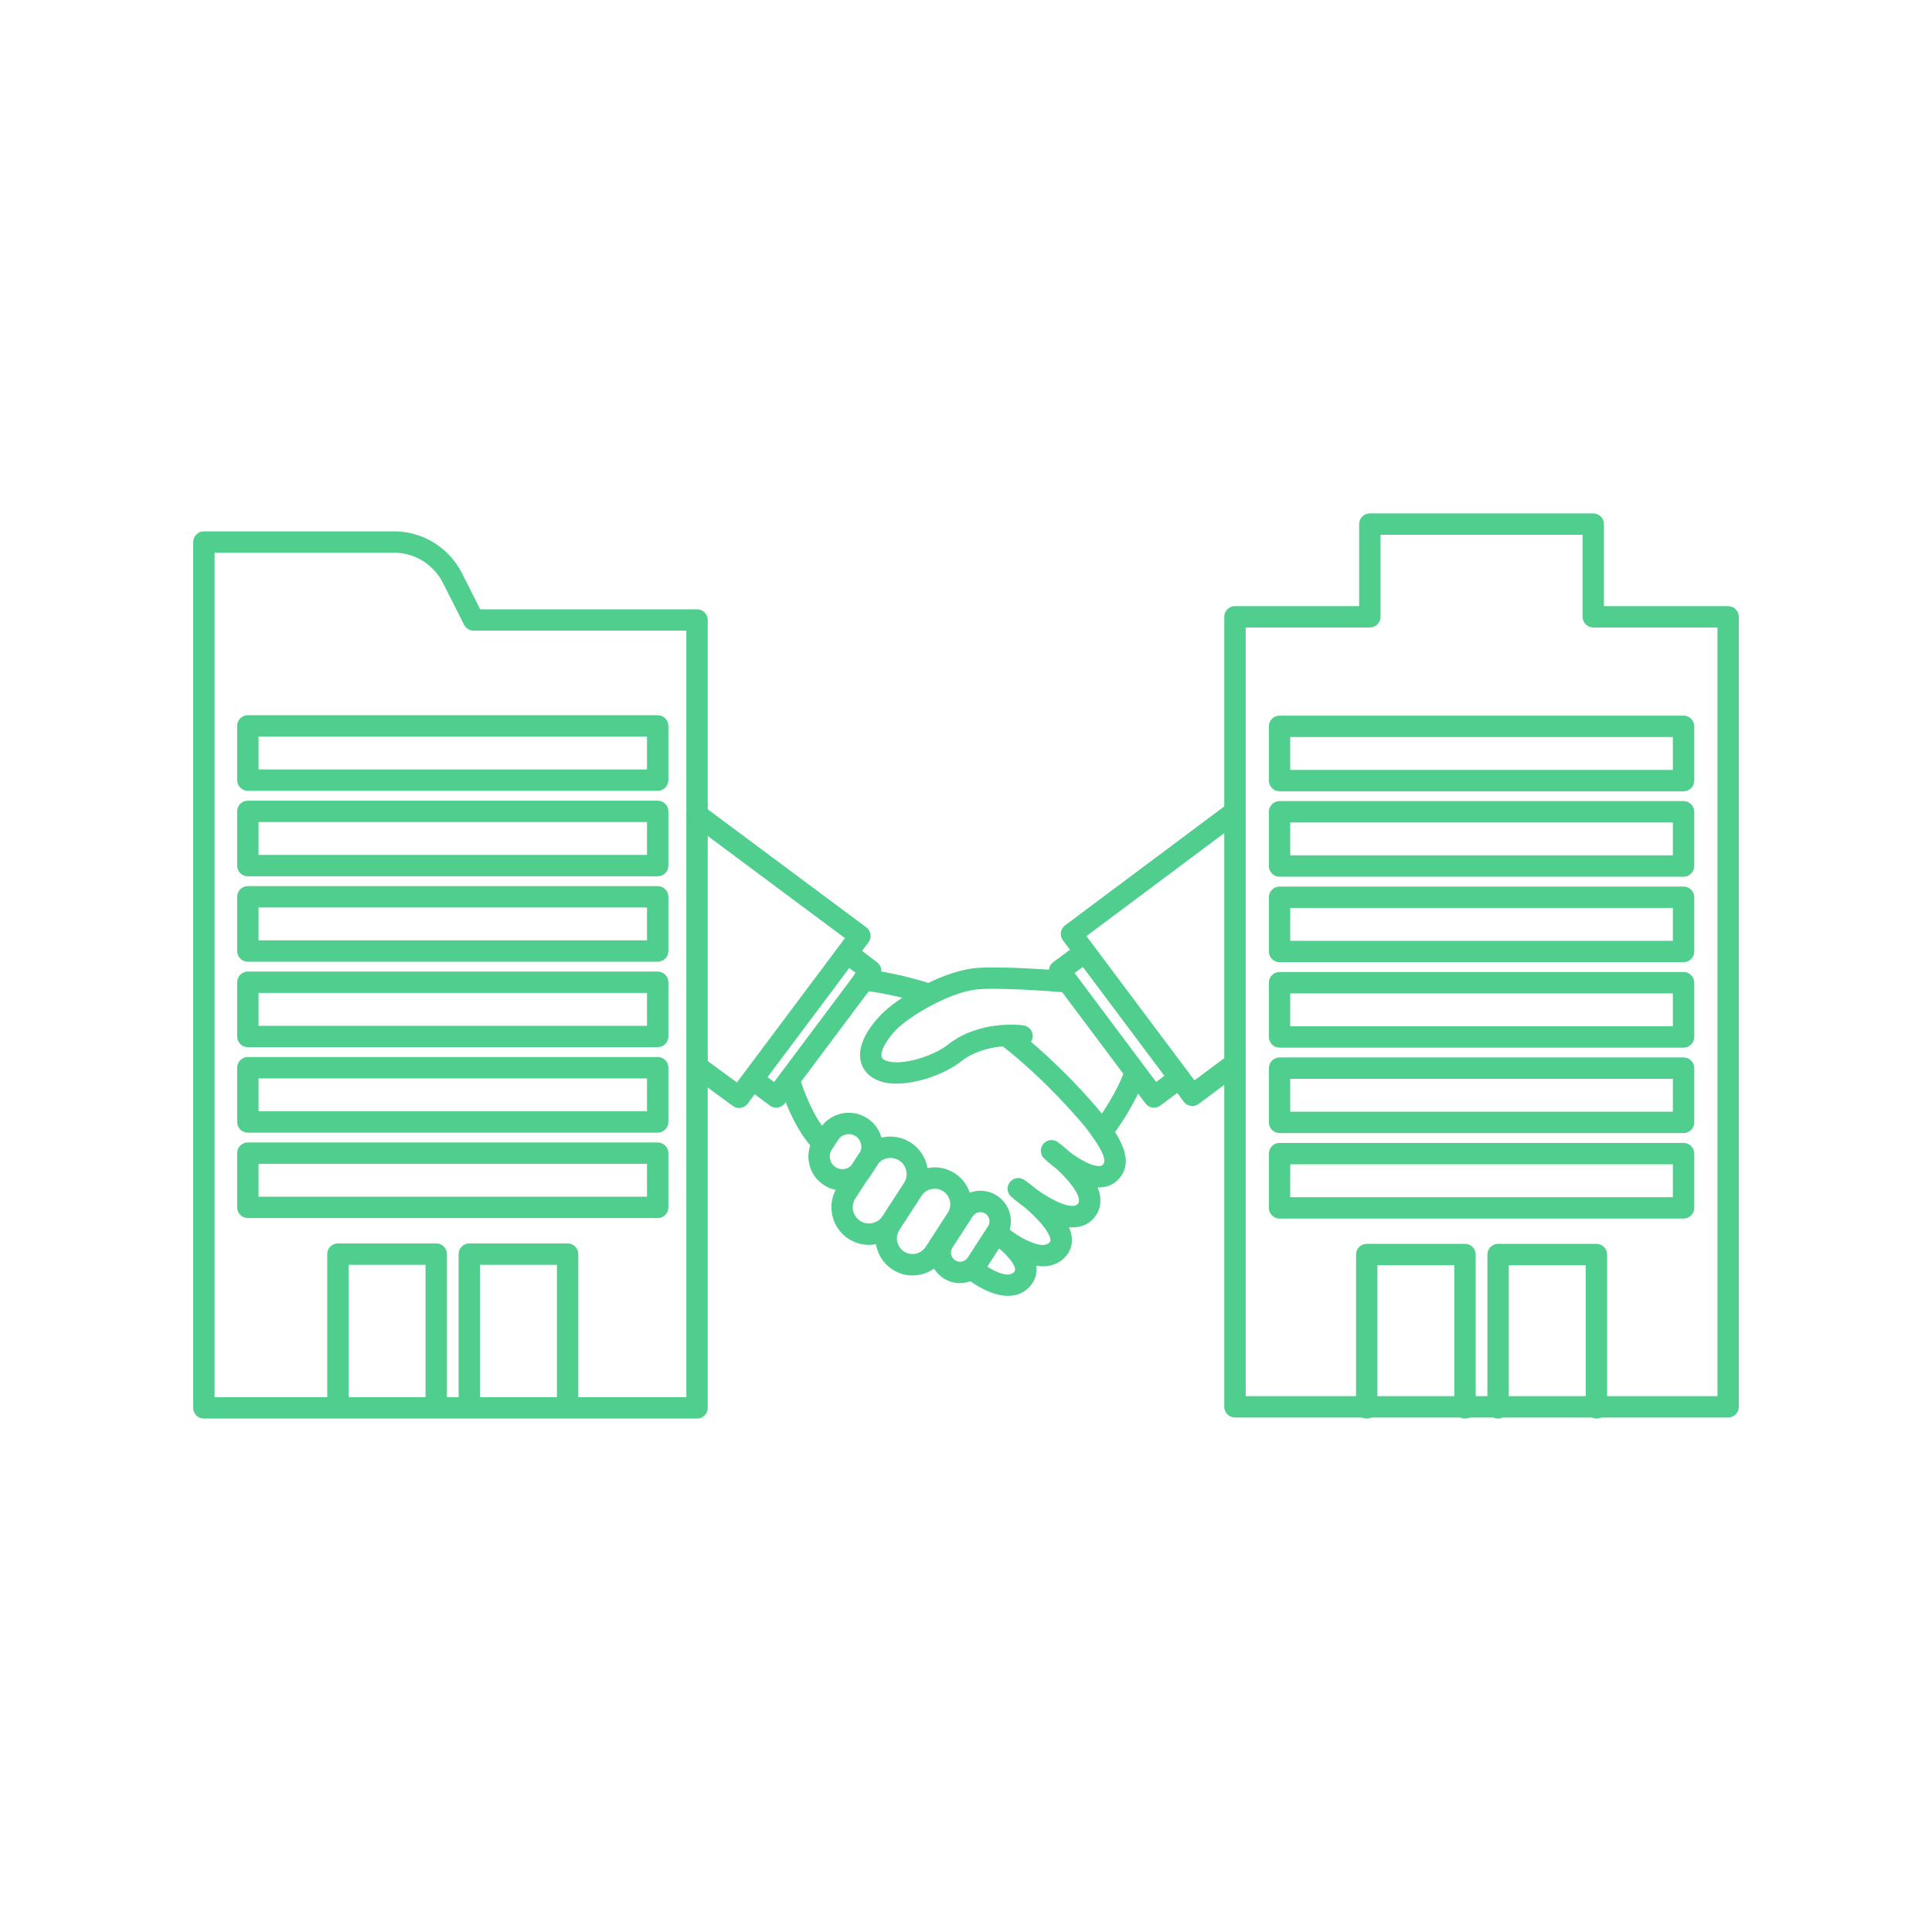 <svg width="165" height="165" viewBox="0 0 165 165" fill="none" xmlns="http://www.w3.org/2000/svg">
<path d="M98.558 94.601C98.514 94.601 98.472 94.599 98.428 94.591C98.188 94.557 97.971 94.429 97.825 94.233L89.758 83.459C89.612 83.263 89.55 83.02 89.586 82.78C89.623 82.54 89.751 82.324 89.946 82.178L92.101 80.581C92.508 80.281 93.08 80.367 93.38 80.772C93.68 81.176 93.594 81.75 93.189 82.05L91.773 83.099L98.741 92.407L100.155 91.345C100.559 91.043 101.131 91.124 101.433 91.528C101.736 91.932 101.655 92.504 101.251 92.806L99.106 94.416C98.947 94.536 98.754 94.599 98.558 94.599V94.601Z" fill="#4FCE8D"/>
<path d="M101.825 94.452C101.545 94.452 101.272 94.327 101.094 94.087L90.776 80.307C90.63 80.114 90.57 79.869 90.604 79.629C90.638 79.389 90.766 79.172 90.961 79.029L104.833 68.664C105.237 68.361 105.808 68.445 106.111 68.849C106.414 69.254 106.33 69.825 105.926 70.127L92.785 79.947L102.01 92.266L104.835 90.161C105.24 89.858 105.811 89.942 106.114 90.346C106.416 90.751 106.333 91.322 105.928 91.624L102.372 94.275C102.208 94.398 102.018 94.455 101.827 94.455L101.825 94.452Z" fill="#4FCE8D"/>
<path d="M63.125 94.627C62.937 94.627 62.749 94.57 62.585 94.45L59.045 91.857C58.638 91.559 58.549 90.988 58.847 90.581C59.144 90.174 59.715 90.085 60.122 90.385L62.935 92.444L72.162 80.119L58.993 70.315C58.588 70.015 58.505 69.441 58.805 69.037C59.105 68.633 59.679 68.549 60.083 68.849L73.986 79.198C74.181 79.345 74.309 79.558 74.343 79.801C74.377 80.041 74.317 80.286 74.171 80.479L63.853 94.259C63.673 94.499 63.399 94.625 63.123 94.625L63.125 94.627Z" fill="#4FCE8D"/>
<path d="M66.29 94.601C66.099 94.601 65.906 94.541 65.745 94.418L63.743 92.921C63.339 92.618 63.258 92.047 63.561 91.643C63.864 91.238 64.435 91.157 64.839 91.46L66.11 92.41L73.086 83.093L71.868 82.165C71.466 81.859 71.388 81.285 71.693 80.886C71.998 80.485 72.572 80.406 72.971 80.712L74.912 82.188C75.311 82.491 75.389 83.059 75.089 83.461L67.023 94.236C66.843 94.476 66.569 94.601 66.292 94.601H66.29Z" fill="#4FCE8D"/>
<path d="M71.941 101.676C71.401 101.676 70.853 101.525 70.365 101.209C69.713 100.787 69.267 100.137 69.105 99.378C68.943 98.619 69.087 97.844 69.507 97.192L70.047 96.359C70.469 95.707 71.119 95.261 71.878 95.099C72.637 94.938 73.412 95.081 74.064 95.501C74.716 95.924 75.163 96.573 75.324 97.332C75.486 98.092 75.343 98.867 74.923 99.519L74.383 100.351C73.827 101.209 72.893 101.676 71.941 101.676ZM72.486 96.86C72.41 96.86 72.335 96.868 72.259 96.884C71.977 96.944 71.737 97.111 71.578 97.351L71.038 98.183C70.882 98.426 70.829 98.713 70.889 98.994C70.949 99.276 71.116 99.516 71.356 99.675C71.855 99.999 72.525 99.855 72.849 99.357L73.389 98.525C73.545 98.282 73.597 97.995 73.537 97.713C73.477 97.432 73.31 97.192 73.07 97.032C72.893 96.918 72.692 96.858 72.486 96.858V96.86Z" fill="#4FCE8D"/>
<path d="M74.207 106.315C73.61 106.315 73.004 106.148 72.467 105.801C70.983 104.838 70.557 102.848 71.517 101.363L73.351 98.533C73.818 97.813 74.536 97.317 75.373 97.139C76.211 96.96 77.069 97.119 77.789 97.586C79.273 98.548 79.699 100.539 78.739 102.023L76.905 104.854C76.292 105.801 75.258 106.317 74.207 106.317V106.315ZM73.461 104.267C74.1 104.682 74.959 104.496 75.373 103.857L77.207 101.027C77.622 100.388 77.439 99.529 76.798 99.114C76.487 98.913 76.119 98.846 75.757 98.924C75.397 99.002 75.086 99.213 74.885 99.524L73.051 102.355C72.637 102.994 72.819 103.852 73.461 104.267Z" fill="#4FCE8D"/>
<path d="M77.927 108.929C77.325 108.929 76.733 108.754 76.216 108.42C75.506 107.961 75.019 107.254 74.844 106.427C74.666 105.6 74.823 104.757 75.282 104.048L77.168 101.139C77.627 100.429 78.334 99.941 79.161 99.767C79.988 99.589 80.834 99.746 81.541 100.205C82.25 100.664 82.738 101.371 82.913 102.198C83.088 103.025 82.934 103.868 82.475 104.577L80.588 107.489C80.129 108.198 79.422 108.684 78.595 108.861C78.374 108.908 78.149 108.931 77.927 108.931V108.929ZM79.821 101.52C79.383 101.52 78.953 101.734 78.7 102.128L76.813 105.036C76.62 105.336 76.552 105.694 76.628 106.041C76.704 106.388 76.907 106.688 77.207 106.884C77.507 107.077 77.862 107.142 78.212 107.069C78.561 106.993 78.859 106.787 79.054 106.49L80.941 103.578C81.134 103.278 81.201 102.921 81.126 102.574C81.05 102.224 80.844 101.927 80.547 101.731C80.322 101.585 80.072 101.517 79.824 101.517L79.821 101.52Z" fill="#4FCE8D"/>
<path d="M81.987 109.584C81.502 109.584 81.011 109.448 80.576 109.166C79.371 108.386 79.026 106.769 79.806 105.563L81.544 102.884C81.922 102.3 82.504 101.898 83.185 101.752C83.863 101.606 84.562 101.734 85.144 102.112C86.349 102.892 86.694 104.509 85.914 105.715L84.176 108.394C83.678 109.164 82.84 109.581 81.985 109.581L81.987 109.584ZM81.57 107.632C81.93 107.864 82.412 107.763 82.647 107.403L84.385 104.723C84.617 104.363 84.515 103.881 84.155 103.646C83.98 103.534 83.774 103.495 83.568 103.539C83.365 103.583 83.19 103.703 83.078 103.875L81.34 106.555C81.108 106.915 81.21 107.397 81.57 107.632Z" fill="#4FCE8D"/>
<path d="M94.4 97.192C94.218 97.192 94.03 97.137 93.871 97.022C93.461 96.73 93.365 96.159 93.659 95.749C95.339 93.396 95.872 91.862 95.877 91.846C96.039 91.369 96.555 91.113 97.032 91.275C97.51 91.437 97.768 91.951 97.609 92.428C97.586 92.498 97.004 94.21 95.144 96.811C94.966 97.061 94.685 97.194 94.4 97.194V97.192Z" fill="#4FCE8D"/>
<path d="M76.566 92.548C76.305 92.548 76.055 92.532 75.815 92.496C74.701 92.331 74.13 91.807 73.845 91.395C73.013 90.192 73.506 88.483 75.194 86.704C76.535 85.293 80.174 83.091 83.057 82.707C85.168 82.426 90.993 82.921 91.239 82.942C91.742 82.987 92.112 83.427 92.071 83.931C92.026 84.434 91.585 84.808 91.082 84.763C89.454 84.622 84.883 84.307 83.297 84.518C80.806 84.849 77.49 86.936 76.514 87.964C75.583 88.945 75.077 89.976 75.343 90.356C75.494 90.576 75.87 90.659 76.081 90.691C77.508 90.902 79.853 90.088 80.913 89.245C83.665 87.059 87.265 87.549 87.416 87.57C87.915 87.643 88.262 88.105 88.189 88.603C88.116 89.102 87.654 89.449 87.156 89.376C87.127 89.373 84.171 88.984 82.047 90.672C80.811 91.656 78.463 92.545 76.564 92.545L76.566 92.548Z" fill="#4FCE8D"/>
<path d="M86.091 110.672C85.1 110.672 83.915 110.199 82.65 109.263C82.245 108.963 82.159 108.391 82.459 107.987C82.759 107.583 83.331 107.497 83.738 107.797C84.565 108.407 86.104 109.268 86.62 108.616C86.688 108.532 86.704 108.464 86.688 108.352C86.613 107.864 85.968 107.163 85.347 106.641C85.005 106.398 84.773 106.208 84.7 106.145C84.327 105.832 84.265 105.284 84.557 104.896C84.849 104.507 85.394 104.416 85.796 104.689C85.916 104.77 86.182 104.956 86.5 105.222C87.341 105.801 88.478 106.398 89.206 106.315C89.412 106.291 89.55 106.216 89.67 106.062C89.694 106.03 89.73 105.983 89.707 105.837C89.6 105.125 88.556 104.006 87.505 103.106C86.975 102.728 86.568 102.388 86.367 102.211C85.999 101.893 85.947 101.34 86.247 100.956C86.547 100.573 87.095 100.494 87.494 100.776C87.682 100.909 88.1 101.214 88.6 101.632C89.983 102.6 91.588 103.343 92.049 102.816C92.123 102.733 92.167 102.642 92.149 102.462C92.073 101.749 91.155 100.672 90.218 99.814C89.668 99.396 89.276 99.039 89.177 98.945C88.825 98.613 88.791 98.063 89.104 97.692C89.415 97.322 89.962 97.257 90.351 97.549C90.531 97.682 90.941 97.998 91.423 98.433C92.276 99.06 93.278 99.615 93.889 99.587C94.064 99.579 94.144 99.524 94.212 99.446C94.64 98.953 93.633 97.546 93.033 96.704C92.456 95.895 89.221 92.117 85.431 89.198C85.032 88.89 84.956 88.316 85.264 87.917C85.572 87.518 86.146 87.442 86.545 87.75C90.463 90.769 93.808 94.645 94.517 95.642C95.49 97.004 96.962 99.065 95.59 100.643C95.18 101.113 94.624 101.379 93.98 101.41C93.902 101.413 93.823 101.413 93.743 101.41C93.857 101.694 93.938 101.984 93.967 102.271C94.037 102.931 93.85 103.536 93.427 104.022C92.848 104.684 92.094 104.883 91.29 104.809C91.4 105.063 91.478 105.316 91.517 105.563C91.609 106.161 91.473 106.717 91.126 107.17C90.703 107.721 90.111 108.052 89.412 108.131C89.115 108.162 88.809 108.149 88.501 108.097C88.588 108.702 88.434 109.273 88.055 109.748C87.565 110.364 86.892 110.672 86.096 110.672H86.091Z" fill="#4FCE8D"/>
<path d="M79.297 85.833C79.193 85.833 79.089 85.814 78.987 85.778C77.458 85.225 74.922 84.701 73.678 84.599C73.174 84.557 72.801 84.116 72.843 83.615C72.885 83.112 73.323 82.739 73.827 82.78C75.188 82.89 77.899 83.446 79.608 84.061C80.083 84.234 80.328 84.755 80.156 85.23C80.023 85.603 79.67 85.833 79.297 85.833Z" fill="#4FCE8D"/>
<path d="M69.957 98.212C69.71 98.212 69.462 98.11 69.282 97.912C67.555 96.007 66.569 92.652 66.527 92.511C66.386 92.026 66.665 91.52 67.148 91.379C67.63 91.238 68.139 91.517 68.28 92C68.288 92.031 69.193 95.094 70.633 96.683C70.972 97.056 70.944 97.633 70.57 97.972C70.396 98.131 70.177 98.209 69.957 98.209V98.212Z" fill="#4FCE8D"/>
<path d="M59.53 121.151H17.413C16.91 121.151 16.5 120.742 16.5 120.238V46.293C16.5 45.79 16.91 45.38 17.413 45.38H33.651C36.121 45.38 38.354 46.765 39.479 48.998L41.01 52.038H59.53C60.034 52.038 60.444 52.447 60.444 52.951V120.241C60.444 120.744 60.034 121.154 59.53 121.154V121.151ZM18.326 119.325H58.617V53.861H40.449C40.105 53.861 39.789 53.668 39.633 53.358L37.848 49.818C37.037 48.205 35.427 47.204 33.651 47.204H18.326V119.323V119.325Z" fill="#4FCE8D"/>
<path d="M37.256 121.115C36.752 121.115 36.343 120.705 36.343 120.202V108.018H29.773V120.202C29.773 120.705 29.364 121.115 28.86 121.115C28.357 121.115 27.947 120.705 27.947 120.202V107.105C27.947 106.602 28.357 106.192 28.86 106.192H37.256C37.759 106.192 38.169 106.602 38.169 107.105V120.202C38.169 120.705 37.759 121.115 37.256 121.115Z" fill="#4FCE8D"/>
<path d="M48.476 121.115C47.973 121.115 47.563 120.705 47.563 120.202V108.018H40.994V120.202C40.994 120.705 40.585 121.115 40.081 121.115C39.578 121.115 39.168 120.705 39.168 120.202V107.105C39.168 106.602 39.578 106.192 40.081 106.192H48.476C48.98 106.192 49.389 106.602 49.389 107.105V120.202C49.389 120.705 48.98 121.115 48.476 121.115Z" fill="#4FCE8D"/>
<path d="M56.17 104.03H21.167C20.663 104.03 20.254 103.62 20.254 103.116V98.483C20.254 97.98 20.663 97.57 21.167 97.57H56.17C56.673 97.57 57.083 97.98 57.083 98.483V103.116C57.083 103.62 56.673 104.03 56.17 104.03ZM22.08 102.203H55.257V99.396H22.08V102.203Z" fill="#4FCE8D"/>
<path d="M56.17 96.733H21.167C20.663 96.733 20.254 96.323 20.254 95.82V91.186C20.254 90.683 20.663 90.273 21.167 90.273H56.17C56.673 90.273 57.083 90.683 57.083 91.186V95.82C57.083 96.323 56.673 96.733 56.17 96.733ZM22.08 94.906H55.257V92.099H22.08V94.906Z" fill="#4FCE8D"/>
<path d="M56.17 89.433H21.167C20.663 89.433 20.254 89.023 20.254 88.52V83.887C20.254 83.383 20.663 82.974 21.167 82.974H56.17C56.673 82.974 57.083 83.383 57.083 83.887V88.52C57.083 89.023 56.673 89.433 56.17 89.433ZM22.08 87.607H55.257V84.8H22.08V87.607Z" fill="#4FCE8D"/>
<path d="M56.17 82.136H21.167C20.663 82.136 20.254 81.727 20.254 81.223V76.59C20.254 76.086 20.663 75.677 21.167 75.677H56.17C56.673 75.677 57.083 76.086 57.083 76.59V81.223C57.083 81.727 56.673 82.136 56.17 82.136ZM22.08 80.31H55.257V77.503H22.08V80.31Z" fill="#4FCE8D"/>
<path d="M56.17 74.839H21.167C20.663 74.839 20.254 74.43 20.254 73.926V69.293C20.254 68.789 20.663 68.38 21.167 68.38H56.17C56.673 68.38 57.083 68.789 57.083 69.293V73.926C57.083 74.43 56.673 74.839 56.17 74.839ZM22.08 73.013H55.257V70.206H22.08V73.013Z" fill="#4FCE8D"/>
<path d="M56.17 67.54H21.167C20.663 67.54 20.254 67.13 20.254 66.626V61.993C20.254 61.49 20.663 61.08 21.167 61.08H56.17C56.673 61.08 57.083 61.49 57.083 61.993V66.626C57.083 67.13 56.673 67.54 56.17 67.54ZM22.08 65.713H55.257V62.906H22.08V65.713Z" fill="#4FCE8D"/>
<path d="M147.588 121.06H105.471C104.967 121.06 104.558 120.65 104.558 120.147V52.677C104.558 52.173 104.967 51.764 105.471 51.764H116.076V44.759C116.076 44.255 116.485 43.846 116.989 43.846H136.07C136.573 43.846 136.983 44.255 136.983 44.759V51.764H147.588C148.091 51.764 148.501 52.173 148.501 52.677V120.147C148.501 120.65 148.091 121.06 147.588 121.06ZM106.386 119.234H146.677V53.59H136.073C135.569 53.59 135.159 53.18 135.159 52.677V45.672H117.904V52.677C117.904 53.18 117.495 53.59 116.991 53.59H106.386V119.234Z" fill="#4FCE8D"/>
<path d="M125.118 121.151C124.614 121.151 124.205 120.742 124.205 120.238V108.055H117.636V120.238C117.636 120.742 117.226 121.151 116.723 121.151C116.219 121.151 115.81 120.742 115.81 120.238V107.142C115.81 106.638 116.219 106.229 116.723 106.229H125.118C125.621 106.229 126.031 106.638 126.031 107.142V120.238C126.031 120.742 125.621 121.151 125.118 121.151Z" fill="#4FCE8D"/>
<path d="M136.339 121.151C135.835 121.151 135.426 120.742 135.426 120.238V108.055H128.856V120.238C128.856 120.742 128.447 121.151 127.943 121.151C127.44 121.151 127.03 120.742 127.03 120.238V107.142C127.03 106.638 127.44 106.229 127.943 106.229H136.339C136.842 106.229 137.252 106.638 137.252 107.142V120.238C137.252 120.742 136.842 121.151 136.339 121.151Z" fill="#4FCE8D"/>
<path d="M143.784 104.069H109.279C108.776 104.069 108.366 103.659 108.366 103.156V98.522C108.366 98.019 108.776 97.609 109.279 97.609H143.784C144.287 97.609 144.697 98.019 144.697 98.522V103.156C144.697 103.659 144.287 104.069 143.784 104.069ZM110.19 102.242H142.868V99.435H110.19V102.242Z" fill="#4FCE8D"/>
<path d="M143.784 96.769H109.279C108.776 96.769 108.366 96.359 108.366 95.856V91.223C108.366 90.719 108.776 90.31 109.279 90.31H143.784C144.287 90.31 144.697 90.719 144.697 91.223V95.856C144.697 96.359 144.287 96.769 143.784 96.769ZM110.19 94.943H142.868V92.136H110.19V94.943Z" fill="#4FCE8D"/>
<path d="M143.784 89.472H109.279C108.776 89.472 108.366 89.062 108.366 88.559V83.926C108.366 83.422 108.776 83.013 109.279 83.013H143.784C144.287 83.013 144.697 83.422 144.697 83.926V88.559C144.697 89.062 144.287 89.472 143.784 89.472ZM110.19 87.646H142.868V84.839H110.19V87.646Z" fill="#4FCE8D"/>
<path d="M143.784 82.175H109.279C108.776 82.175 108.366 81.766 108.366 81.262V76.629C108.366 76.125 108.776 75.716 109.279 75.716H143.784C144.287 75.716 144.697 76.125 144.697 76.629V81.262C144.697 81.766 144.287 82.175 143.784 82.175ZM110.19 80.349H142.868V77.542H110.19V80.349Z" fill="#4FCE8D"/>
<path d="M143.784 74.876H109.279C108.776 74.876 108.366 74.466 108.366 73.963V69.329C108.366 68.826 108.776 68.416 109.279 68.416H143.784C144.287 68.416 144.697 68.826 144.697 69.329V73.963C144.697 74.466 144.287 74.876 143.784 74.876ZM110.19 73.049H142.868V70.242H110.19V73.049Z" fill="#4FCE8D"/>
<path d="M143.784 67.579H109.279C108.776 67.579 108.366 67.169 108.366 66.666V62.032C108.366 61.529 108.776 61.119 109.279 61.119H143.784C144.287 61.119 144.697 61.529 144.697 62.032V66.666C144.697 67.169 144.287 67.579 143.784 67.579ZM110.19 65.752H142.868V62.945H110.19V65.752Z" fill="#4FCE8D"/>
</svg>
